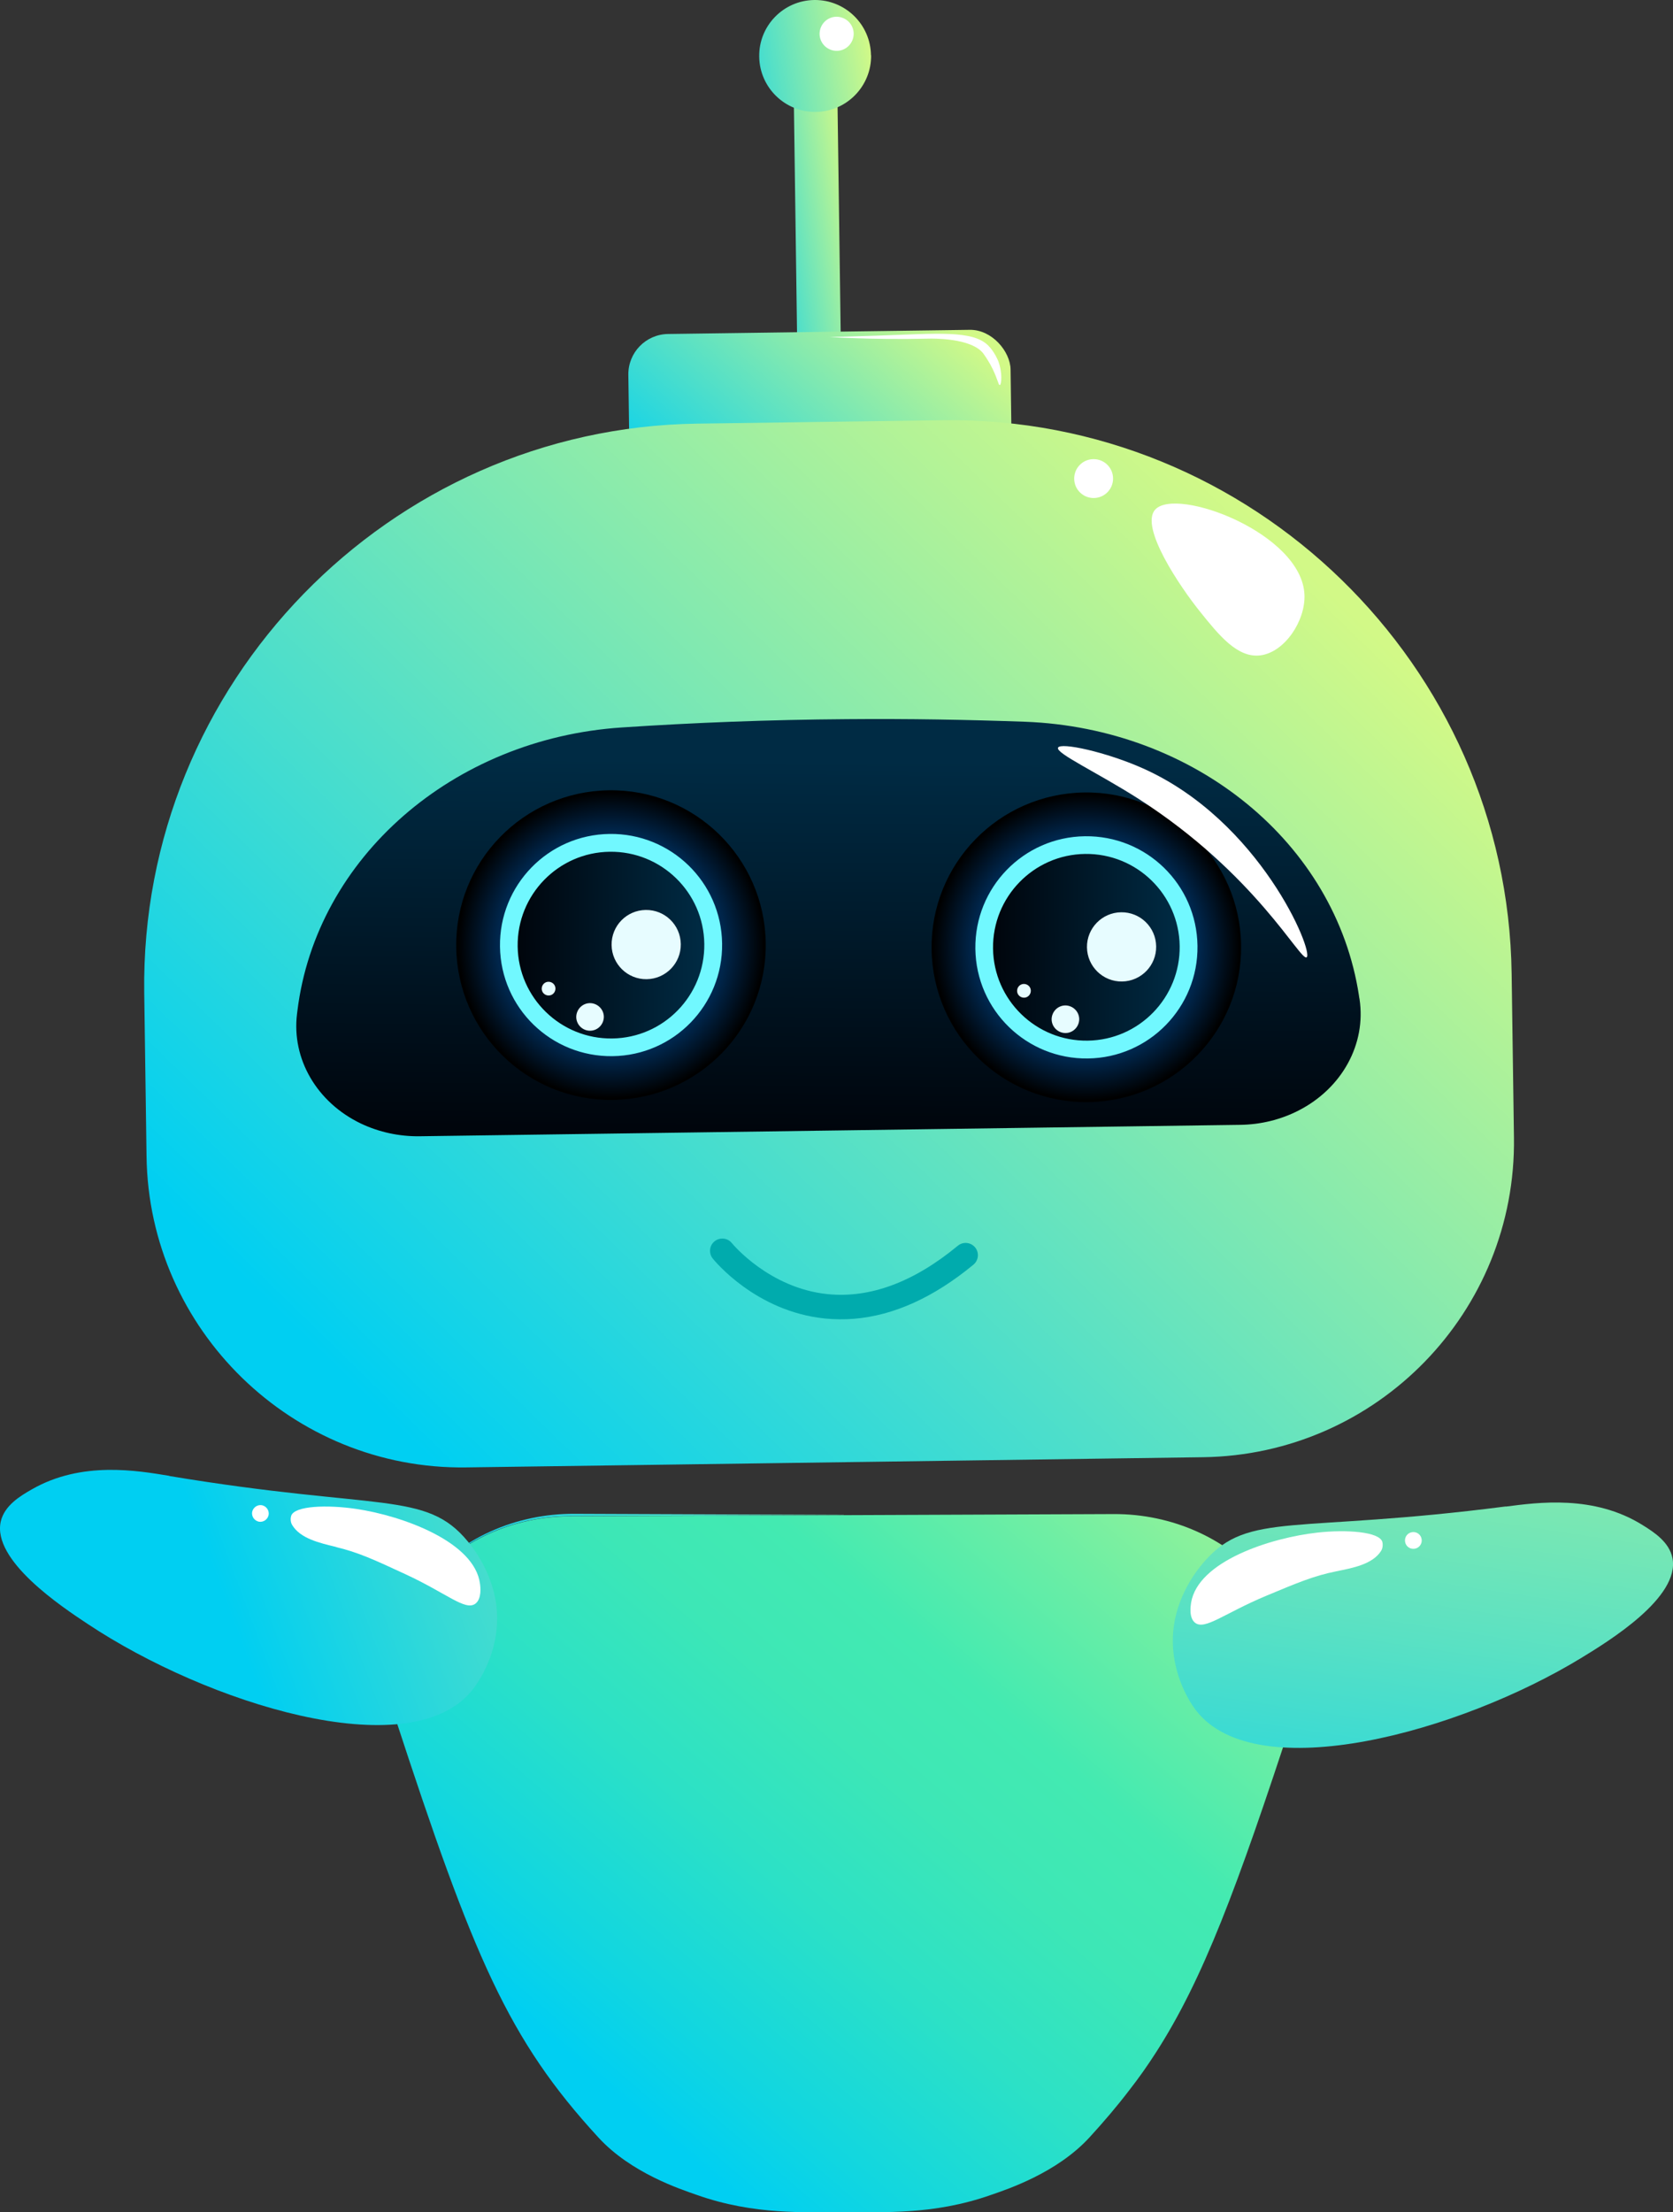 <?xml version="1.0" encoding="UTF-8"?>
<svg xmlns="http://www.w3.org/2000/svg" xmlns:xlink="http://www.w3.org/1999/xlink" viewBox="0 0 123.07 162.65">
  <rect x="0" y="0" width="123.07" height="162.65" fill="#333333" stroke="none"/>
  <defs>
    <style>
      .cls-1 {
        fill: url(#_Áĺçűě_ííűé_ăđŕäčĺíň_2);
      }

      .cls-2 {
        fill: #fff;
      }

      .cls-3 {
        fill: url(#_Áĺçűě_ííűé_ăđŕäčĺíň_2-5);
      }

      .cls-4 {
        fill: #00abad;
      }

      .cls-5 {
        fill: #e7fcff;
      }

      .cls-6 {
        fill: url(#_Áĺçűě_ííűé_ăđŕäčĺíň_38);
      }

      .cls-7 {
        fill: url(#_Áĺçűě_ííűé_ăđŕäčĺíň_2-4);
      }

      .cls-8 {
        fill: url(#_Áĺçűě_ííűé_ăđŕäčĺíň_38-2);
      }

      .cls-9 {
        isolation: isolate;
      }

      .cls-10 {
        fill: url(#_Áĺçűě_ííűé_ăđŕäčĺíň_18);
      }

      .cls-10, .cls-11 {
        mix-blend-mode: screen;
      }

      .cls-12 {
        fill: url(#_Áĺçűě_ííűé_ăđŕäčĺíň_49);
      }

      .cls-13 {
        fill: #71f8ff;
      }

      .cls-14 {
        fill: url(#_Áĺçűě_ííűé_ăđŕäčĺíň_12-3);
      }

      .cls-11 {
        fill: url(#_Áĺçűě_ííűé_ăđŕäčĺíň_18-2);
      }

      .cls-15 {
        fill: url(#_Áĺçűě_ííűé_ăđŕäčĺíň_2-3);
      }

      .cls-16 {
        fill: url(#_Áĺçűě_ííűé_ăđŕäčĺíň_12);
      }

      .cls-17 {
        fill: url(#_Áĺçűě_ííűé_ăđŕäčĺíň_2-2);
      }

      .cls-18 {
        fill: url(#_Áĺçűě_ííűé_ăđŕäčĺíň_12-2);
      }
    </style>
    <linearGradient id="_Áĺçűě_ííűé_ăđŕäčĺíň_49" data-name="Áĺçűě˙ííűé ăđŕäčĺíň 49" x1="40.63" y1="154.36" x2="92.63" y2="93.65" gradientUnits="userSpaceOnUse">
      <stop offset=".04" stop-color="#00cff2"/>
      <stop offset=".13" stop-color="#11d6e0"/>
      <stop offset=".29" stop-color="#2ce1c6"/>
      <stop offset=".43" stop-color="#3de7b6"/>
      <stop offset=".54" stop-color="#43eab1"/>
      <stop offset=".69" stop-color="#6eeea4"/>
      <stop offset="1" stop-color="#d2f987"/>
    </linearGradient>
    <linearGradient id="_Áĺçűě_ííűé_ăđŕäčĺíň_2" data-name="Áĺçűě˙ííűé ăđŕäčĺíň 2" x1="37.87" y1="124.09" x2="69.14" y2="87.58" gradientUnits="userSpaceOnUse">
      <stop offset=".04" stop-color="#00cff2"/>
      <stop offset="1" stop-color="#d2f987"/>
    </linearGradient>
    <linearGradient id="_Áĺçűě_ííűé_ăđŕäčĺíň_38" data-name="Áĺçűě˙ííűé ăđŕäčĺíň 38" x1="100" y1="156.63" x2="138.56" y2="92.37" gradientTransform="translate(-52.4 43.4) rotate(-22.44)" gradientUnits="userSpaceOnUse">
      <stop offset=".04" stop-color="#00cff2"/>
      <stop offset=".05" stop-color="#03cff0"/>
      <stop offset=".4" stop-color="#5ae1c3"/>
      <stop offset=".69" stop-color="#9beea2"/>
      <stop offset=".89" stop-color="#c2f58e"/>
      <stop offset="1" stop-color="#d2f987"/>
    </linearGradient>
    <linearGradient id="_Áĺçűě_ííűé_ăđŕäčĺíň_38-2" data-name="Áĺçűě˙ííűé ăđŕäčĺíň 38" x1="-1.08" y1="118.94" x2="46.96" y2="70.9" gradientTransform="translate(64.55 11.2) rotate(24.58)" xlink:href="#_Áĺçűě_ííűé_ăđŕäčĺíň_38"/>
    <linearGradient id="_Áĺçűě_ííűé_ăđŕäčĺíň_2-2" data-name="Áĺçűě˙ííűé ăđŕäčĺíň 2" x1="49.7" y1="18.68" x2="59.34" y2="17.28" gradientTransform="translate(3.87 -1.66)" xlink:href="#_Áĺçűě_ííűé_ăđŕäčĺíň_2"/>
    <linearGradient id="_Áĺçűě_ííűé_ăđŕäčĺíň_2-3" data-name="Áĺçűě˙ííűé ăđŕäčĺíň 2" x1="47.25" y1="43.16" x2="64.35" y2="23.84" gradientTransform="translate(4.08 -1.66)" xlink:href="#_Áĺçűě_ííűé_ăđŕäčĺíň_2"/>
    <linearGradient id="_Áĺçűě_ííűé_ăđŕäčĺíň_2-4" data-name="Áĺçűě˙ííűé ăđŕäčĺíň 2" x1="22.47" y1="110.05" x2="90.25" y2="42.27" gradientTransform="translate(3.63 -.88) rotate(-.8)" xlink:href="#_Áĺçűě_ííűé_ăđŕäčĺíň_2"/>
    <linearGradient id="_Áĺçűě_ííűé_ăđŕäčĺíň_12" data-name="Áĺçűě˙ííűé ăđŕäčĺíň 12" x1="56.07" y1="84.7" x2="56.67" y2="57.59" gradientTransform="translate(3.63 -.88) rotate(-.8)" gradientUnits="userSpaceOnUse">
      <stop offset="0" stop-color="#00050c"/>
      <stop offset="1" stop-color="#002b44"/>
    </linearGradient>
    <radialGradient id="_Áĺçűě_ííűé_ăđŕäčĺíň_18" data-name="Áĺçűě˙ííűé ăđŕäčĺíň 18" cx="40.34" cy="70.94" fx="40.34" fy="70.94" r="11.27" gradientTransform="translate(3.63 -.88) rotate(-.8)" gradientUnits="userSpaceOnUse">
      <stop offset=".13" stop-color="#0080ff"/>
      <stop offset="1" stop-color="#000"/>
    </radialGradient>
    <linearGradient id="_Áĺçűě_ííűé_ăđŕäčĺíň_12-2" data-name="Áĺçűě˙ííűé ăđŕäčĺíň 12" x1="33.48" y1="70.94" x2="47.2" y2="70.94" xlink:href="#_Áĺçűě_ííűé_ăđŕäčĺíň_12"/>
    <radialGradient id="_Áĺçűě_ííűé_ăđŕäčĺíň_18-2" data-name="Áĺçűě˙ííűé ăđŕäčĺíň 18" cx="75.3" cy="71.59" fx="75.3" fy="71.59" r="11.27" xlink:href="#_Áĺçűě_ííűé_ăđŕäčĺíň_18"/>
    <linearGradient id="_Áĺçűě_ííűé_ăđŕäčĺíň_12-3" data-name="Áĺçűě˙ííűé ăđŕäčĺíň 12" x1="68.44" y1="71.59" x2="82.16" y2="71.59" xlink:href="#_Áĺçűě_ííűé_ăđŕäčĺíň_12"/>
    <linearGradient id="_Áĺçűě_ííűé_ăđŕäčĺíň_2-5" data-name="Áĺçűě˙ííűé ăđŕäčĺíň 2" x1="47.59" y1="7.04" x2="60.34" y2="5.18" gradientTransform="translate(3.63 -.88) rotate(-.8)" xlink:href="#_Áĺçűě_ííűé_ăđŕäčĺíň_2"/>
  </defs>
  <g class="cls-9">
    <g id="Ebene_1" data-name="Ebene 1">
      <g>
        <path class="cls-12" d="m95.63,123.14c0,.14,0,.27,0,.4-.05,1.27-.34,2.22-.49,2.64-4.15,12.68-6.64,19.37-10.13,24.78-.6.93-1.23,1.83-1.92,2.71-.89,1.17-1.87,2.32-2.95,3.5-2.41,2.62-6.05,3.81-7.23,4.22-4.3,1.52-8.09,1.24-10.61,1.27h-.44c-2.53-.02-6.32.25-10.61-1.27-1.17-.41-4.83-1.6-7.23-4.22-6.63-7.21-9.18-13.21-14.99-30.99-.14-.41-.42-1.3-.48-2.48-.02-.34-.02-.69,0-1.03.13-2.13.99-4.21,2.52-6.11,2.62-3.27,6.67-5.05,10.86-5.07l20.18-.08,19.81-.08c4.28-.02,8.42,1.78,11.14,5.08,1.31,1.6,2.15,3.33,2.46,5.11.04.25.08.51.1.77.02.28.04.57.04.86Z"/>
        <path class="cls-1" d="m62.08,111.4l-20.18.08c-4.19.02-8.24,1.81-10.86,5.07-1.53,1.9-2.39,3.99-2.52,6.11.1-2.18,1-4.32,2.6-6.27,2.71-3.31,6.86-5.1,11.14-5.08l19.81.08Z"/>
        <g>
          <path class="cls-6" d="m110.77,110.77c-15.52,2-18.9.36-22.12,3.99-.37.42-2.26,2.55-2.37,5.61-.09,2.44.99,4.48,1.72,5.42,4.43,5.68,19.37,1.59,28.37-3.91,1.96-1.2,7.23-4.42,6.66-7.31-.23-1.18-1.36-1.91-2.18-2.42-3.6-2.26-7.74-1.67-10.08-1.37Z"/>
          <path class="cls-2" d="m98.3,115.54c-1.65.33-2.83.83-5.18,1.81-3.08,1.29-4.49,2.54-5.21,1.97-.47-.37-.32-1.27-.29-1.47.5-3.06,5.86-4.78,9.31-5.16,2.11-.23,4.54-.07,4.76.69.03.12.06.42-.1.67-.63.97-2.05,1.24-3.3,1.49Z"/>
          <path class="cls-2" d="m103.88,112.66c.34-.05.65.18.7.52.05.34-.18.65-.52.7-.34.05-.65-.18-.7-.52-.05-.34.18-.65.52-.7Z"/>
        </g>
        <g>
          <path class="cls-8" d="m12.45,108.53c15.44,2.57,18.87,1.06,21.96,4.81.35.43,2.17,2.63,2.16,5.69,0,2.44-1.16,4.44-1.92,5.35-4.63,5.51-19.41.87-28.2-4.97-1.92-1.27-7.06-4.68-6.39-7.55.28-1.17,1.43-1.86,2.27-2.34,3.68-2.12,7.8-1.38,10.13-1Z"/>
          <path class="cls-2" d="m24.73,113.76c1.64.39,2.8.93,5.11,2,3.03,1.4,4.39,2.71,5.13,2.16.48-.36.37-1.25.34-1.46-.39-3.08-5.67-5-9.11-5.51-2.1-.31-4.54-.24-4.78.51-.04.12-.08.42.07.67.6,1,2,1.32,3.24,1.62Z"/>
          <path class="cls-2" d="m19.27,110.68c-.33-.06-.65.16-.72.49-.06.33.16.65.49.72.33.06.65-.16.72-.49.06-.33-.16-.65-.49-.72Z"/>
        </g>
        <g>
          <rect class="cls-17" x="58.52" y="5.52" width="3.21" height="21.08" transform="translate(-.22 .83) rotate(-.79)"/>
          <rect class="cls-15" x="46.28" y="24.4" width="28.12" height="13.86" rx="2.96" ry="2.96" transform="translate(-.43 .84) rotate(-.79)"/>
          <path class="cls-7" d="m111.37,83.64c.18,12.81-10.06,23.33-22.87,23.51l-54.21.75c-12.76.18-23.34-10.11-23.51-22.87l-.17-12.05c-.31-22.69,18-41.52,40.69-41.83l18.07-.25c22.69-.31,41.52,18,41.83,40.69l.17,12.05Z"/>
          <path class="cls-16" d="m95.52,81.66h0c-1.31.67-2.78,1.03-4.28,1.05l-60.37.84c-1.5.02-2.98-.3-4.31-.93h0c-3.25-1.55-5.12-4.76-4.71-8.07l.03-.24c1.39-11.23,11.43-20,23.87-20.82,5.26-.35,10.79-.57,16.56-.61,4.52-.04,8.89.04,13.09.19,12.51.47,22.86,8.92,24.57,20.15.01.08.02.16.04.24.5,3.3-1.28,6.56-4.49,8.2Z"/>
          <g>
            <path class="cls-10" d="m56.33,69.34c.09,6.29-4.94,11.45-11.23,11.54-6.29.09-11.45-4.94-11.54-11.23-.09-6.29,4.94-11.45,11.23-11.54,6.29-.09,11.45,4.94,11.54,11.23Z"/>
            <path class="cls-13" d="m53.12,69.38c.06,4.51-3.54,8.22-8.06,8.28-4.51.06-8.22-3.54-8.28-8.06-.06-4.51,3.54-8.22,8.06-8.28,4.51-.06,8.22,3.54,8.28,8.06Z"/>
            <path class="cls-18" d="m51.81,69.4c.05,3.79-2.98,6.91-6.77,6.96-3.79.05-6.91-2.98-6.96-6.77-.05-3.79,2.98-6.91,6.77-6.96s6.91,2.98,6.96,6.77Z"/>
            <path class="cls-5" d="m50.08,69.42c.02,1.4-1.1,2.56-2.51,2.58-1.4.02-2.56-1.1-2.58-2.51s1.1-2.56,2.51-2.58,2.56,1.1,2.58,2.51Z"/>
            <path class="cls-5" d="m44.42,74.76c0,.56-.44,1.02-1,1.03s-1.02-.44-1.03-1c0-.56.44-1.02,1-1.03.56,0,1.02.44,1.03,1Z"/>
            <path class="cls-5" d="m40.86,72.69c0,.28-.22.51-.5.51-.28,0-.51-.22-.51-.5s.22-.51.5-.51.51.22.51.5Z"/>
          </g>
          <g>
            <path class="cls-11" d="m91.3,69.5c.09,6.29-4.94,11.45-11.23,11.54-6.29.09-11.45-4.94-11.54-11.23-.09-6.29,4.94-11.45,11.23-11.54,6.29-.09,11.45,4.94,11.54,11.23Z"/>
            <path class="cls-13" d="m88.09,69.55c.06,4.51-3.55,8.22-8.06,8.28-4.51.06-8.22-3.54-8.28-8.06-.06-4.51,3.54-8.22,8.06-8.28s8.22,3.54,8.28,8.06Z"/>
            <path class="cls-14" d="m86.78,69.56c.05,3.79-2.98,6.91-6.77,6.96-3.79.05-6.91-2.98-6.96-6.77-.05-3.79,2.98-6.91,6.77-6.96,3.79-.05,6.91,2.98,6.96,6.77Z"/>
            <path class="cls-5" d="m85.05,69.59c.02,1.4-1.1,2.56-2.51,2.58-1.4.02-2.56-1.1-2.58-2.51-.02-1.4,1.1-2.56,2.51-2.58s2.56,1.1,2.58,2.51Z"/>
            <path class="cls-5" d="m79.39,74.93c0,.56-.44,1.02-1,1.03-.56,0-1.02-.44-1.03-1,0-.56.44-1.02,1-1.03.56,0,1.02.44,1.03,1Z"/>
            <path class="cls-5" d="m75.83,72.85c0,.28-.22.51-.5.51-.28,0-.51-.22-.51-.5,0-.28.22-.51.5-.51s.51.22.51.5Z"/>
          </g>
          <path class="cls-3" d="m64.08,4.06c.03,2.27-1.79,4.14-4.06,4.17-2.27.03-4.14-1.79-4.17-4.06C55.81,1.9,57.63.03,59.9,0c2.27-.03,4.14,1.79,4.17,4.06Z"/>
          <path class="cls-2" d="m62.8,2.47c0,.69-.54,1.26-1.24,1.27-.69,0-1.26-.54-1.27-1.24,0-.69.54-1.26,1.24-1.27.69,0,1.26.54,1.27,1.24Z"/>
          <path class="cls-2" d="m95.96,43.73c.08,1.92-1.46,4.24-3.25,4.46-1.68.21-3.05-1.49-4.46-3.25-1.39-1.73-4.44-6.18-3.27-7.47,1.55-1.7,10.79,1.73,10.98,6.26Z"/>
          <path class="cls-2" d="m81.88,35.17c.01.79-.62,1.44-1.41,1.45-.79.01-1.44-.62-1.45-1.41-.01-.79.62-1.44,1.41-1.45s1.44.62,1.45,1.41Z"/>
          <path class="cls-2" d="m96.12,70.39c-.45.33-3.74-6.14-12.41-11.68-3.05-1.94-6.05-3.32-5.88-3.73.17-.42,3.54.31,6.25,1.52,8.62,3.85,12.58,13.5,12.04,13.89Z"/>
          <path class="cls-2" d="m73.54,28.31c-.1.02-.18-.58-.69-1.51,0,0-.24-.43-.51-.8-.88-1.17-3.8-1.11-4.03-1.1-4.55.1-7.48-.15-7.48-.12,0,.02,2.14-.05,3.7-.1,4.41-.15,7.04-.42,8.18.74.47.48.72,1.12.72,1.12.33.86.24,1.75.12,1.77Z"/>
        </g>
        <path class="cls-4" d="m62.83,96.97c-.72.06-1.44.05-2.15-.02-5.09-.52-8.12-4.25-8.25-4.41-.31-.39-.25-.96.14-1.27.39-.31.96-.25,1.27.14.04.05,2.73,3.31,7.05,3.75,3.11.31,6.33-.88,9.57-3.56.39-.32.95-.26,1.27.12.32.39.26.95-.12,1.27-2.92,2.41-5.86,3.74-8.78,3.98Z"/>
      </g>
    </g>
  </g>
</svg>